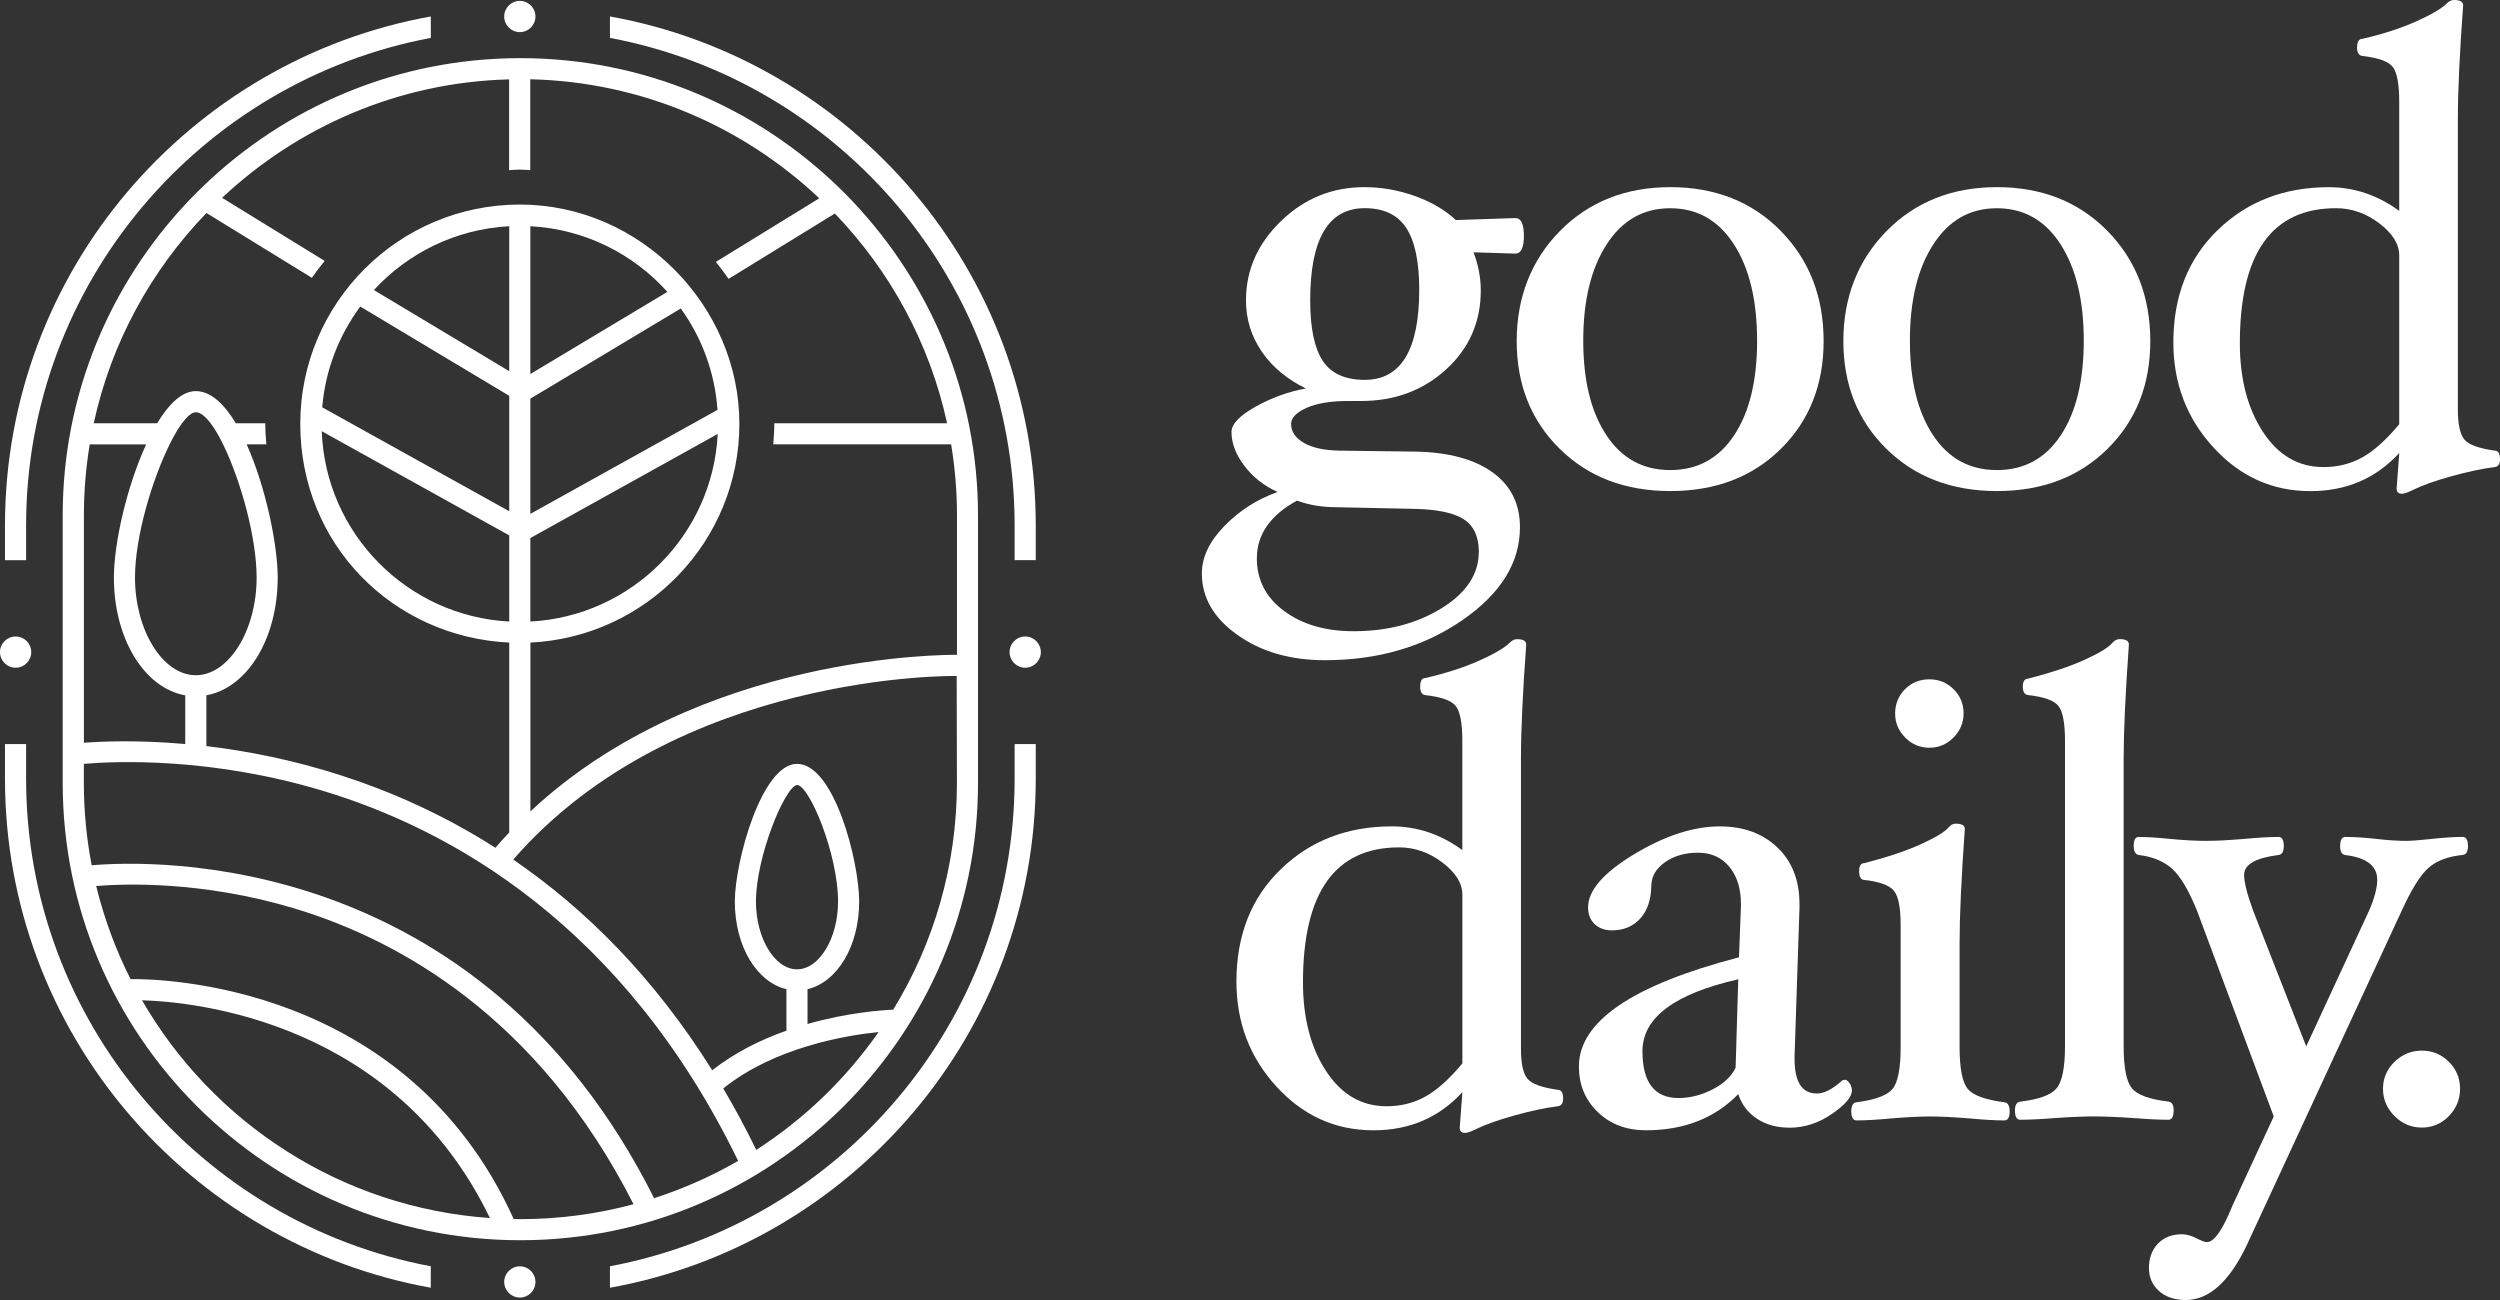<svg xmlns="http://www.w3.org/2000/svg" width="100" height="52" viewBox="0 0 100 52" fill="none"><rect x="0" y="0" width="100" height="52" fill="#333333" stroke="none"/><g clip-path="url(#clip0_3905_8512)"><path d="M34.136 8.087C33.939 7.877 33.735 7.671 33.526 7.471C30.231 4.29 25.749 2.326 20.815 2.326C15.881 2.326 11.421 4.28 8.127 7.448C7.919 7.649 7.715 7.854 7.516 8.063C4.415 11.341 2.508 15.756 2.508 20.61V31.323C2.508 41.405 10.72 49.609 20.813 49.609C30.907 49.609 39.12 41.407 39.12 31.323V20.61C39.12 15.767 37.223 11.363 34.134 8.087H34.136ZM8.26 8.521L12.474 11.112C12.636 10.88 12.807 10.653 12.988 10.437L8.883 7.912C11.907 5.077 15.927 3.288 20.365 3.175V6.807C20.507 6.8 20.648 6.784 20.791 6.784C20.935 6.784 21.069 6.8 21.21 6.805V3.171C25.681 3.272 29.734 5.07 32.772 7.931L28.634 10.476C28.814 10.694 28.981 10.923 29.143 11.155L33.394 8.541C35.598 10.833 37.186 13.717 37.884 16.93H30.972C30.972 16.93 30.972 16.945 30.972 16.953C30.972 17.231 30.951 17.502 30.931 17.773H38.045C38.198 18.696 38.279 19.642 38.279 20.607V26.193C37.936 26.193 27.997 26.114 21.216 32.456V25.703C25.861 25.48 29.575 21.647 29.575 16.953C29.575 12.26 25.635 8.182 20.793 8.182C15.95 8.182 12.011 12.117 12.011 16.953C12.011 21.79 15.725 25.48 20.37 25.703V33.296C20.182 33.495 19.999 33.7 19.817 33.911C15.672 31.268 11.46 30.223 8.255 29.844V27.811C9.886 27.52 11.108 25.556 11.108 23.101C11.108 21.803 10.634 19.483 9.865 17.773H10.653C10.631 17.502 10.612 17.229 10.612 16.953C10.612 16.945 10.612 16.938 10.612 16.93H9.433C8.967 16.157 8.424 15.644 7.832 15.644C7.284 15.644 6.753 16.157 6.286 16.93H3.749C4.448 13.706 6.045 10.812 8.26 8.518V8.521ZM29.526 46.436C28.469 47.047 27.344 47.546 26.164 47.928C19.159 33.952 6.04 34.405 3.667 34.611C3.463 33.547 3.354 32.448 3.354 31.323V30.554C4.682 30.442 8.47 30.292 12.927 31.636C17.97 33.156 24.922 36.961 29.526 46.436ZM3.588 17.776H5.846C5.075 19.451 4.556 21.721 4.556 23.104C4.556 25.559 5.779 27.523 7.41 27.814V29.761C5.56 29.598 4.126 29.653 3.356 29.71V20.61C3.356 19.645 3.436 18.699 3.589 17.776H3.588ZM7.832 27.009C6.513 27.009 5.4 25.22 5.4 23.102C5.4 21.467 6.086 19.186 6.785 17.775C6.952 17.436 7.12 17.147 7.281 16.931C7.484 16.655 7.675 16.49 7.833 16.49C8.012 16.49 8.215 16.654 8.425 16.931C8.59 17.147 8.759 17.437 8.924 17.775C9.622 19.197 10.265 21.498 10.265 23.102C10.265 25.22 9.152 27.009 7.833 27.009H7.832ZM20.37 15.834V20.45L12.889 16.293C13.014 14.79 13.562 13.41 14.411 12.262L20.37 15.834ZM14.956 11.602C16.318 10.121 18.232 9.163 20.37 9.049V14.848L14.956 11.602ZM20.37 21.416V24.862C16.288 24.646 13.02 21.342 12.87 17.248L20.37 21.416ZM27.232 12.339C28.067 13.498 28.594 14.887 28.7 16.395L21.214 20.555V15.946L27.232 12.339ZM21.214 14.961V9.049C23.389 9.164 25.329 10.153 26.696 11.675L21.214 14.961ZM28.709 17.357C28.506 21.401 25.261 24.648 21.214 24.862V21.522L28.709 17.357ZM5.68 40.011C7.811 40.074 15.796 40.849 19.596 48.721C13.645 48.31 8.506 44.907 5.68 40.011ZM20.548 48.762C16.279 39.316 6.398 39.149 5.222 39.164C4.63 37.993 4.166 36.745 3.848 35.441C4.955 35.348 8.077 35.23 11.749 36.329C15.859 37.561 21.508 40.617 25.342 48.169C23.897 48.557 22.38 48.766 20.815 48.766C20.725 48.766 20.637 48.764 20.547 48.762H20.548ZM30.25 45.995C29.829 45.132 29.388 44.312 28.93 43.538C30.975 41.893 33.825 41.416 35.145 41.281C33.837 43.153 32.173 44.758 30.25 45.996V45.995ZM31.88 38.773C30.989 38.773 30.238 37.532 30.238 36.064C30.238 34.266 31.393 31.475 31.88 31.398C32.369 31.398 33.522 34.159 33.522 36.064C33.522 37.532 32.769 38.773 31.88 38.773ZM35.729 40.387C35.312 40.404 33.923 40.497 32.301 40.958V39.567C33.489 39.287 34.367 37.849 34.367 36.064C34.367 34.474 33.375 30.554 31.88 30.554C30.468 30.554 29.393 34.466 29.393 36.064C29.393 37.849 30.271 39.287 31.457 39.567V41.226C30.449 41.582 29.407 42.09 28.488 42.811C26.123 39.029 23.357 36.318 20.529 34.383C27.061 26.878 38.172 27.034 38.268 27.04L38.277 31.323C38.277 34.64 37.346 37.743 35.729 40.387Z" fill="white"></path><path d="M60.956 9.434C60.956 9.907 60.843 10.144 60.614 10.144L58.94 10.092C59.133 10.591 59.231 11.101 59.231 11.618C59.231 12.881 58.768 13.933 57.846 14.775C56.924 15.618 55.792 16.039 54.453 16.039H53.929C53.228 16.039 52.672 16.132 52.261 16.315C51.851 16.499 51.644 16.714 51.644 16.96C51.644 17.266 51.815 17.518 52.157 17.717C52.498 17.914 52.977 18.016 53.589 18.026L56.636 18.065C57.95 18.092 58.972 18.368 59.703 18.895C60.434 19.42 60.798 20.153 60.798 21.091C60.798 22.512 60.026 23.754 58.482 24.815C56.938 25.876 55.11 26.408 52.996 26.408C51.609 26.408 50.443 26.07 49.495 25.395C48.548 24.722 48.074 23.902 48.074 22.938C48.074 22.29 48.374 21.658 48.976 21.04C49.577 20.423 50.286 19.969 51.104 19.68C50.559 19.434 50.116 19.085 49.773 18.631C49.431 18.179 49.26 17.728 49.26 17.28C49.26 16.963 49.582 16.625 50.228 16.264C50.874 15.905 51.543 15.663 52.236 15.539C51.48 15.17 50.892 14.679 50.471 14.066C50.051 13.452 49.839 12.768 49.839 12.014C49.839 10.803 50.307 9.746 51.24 8.843C52.175 7.939 53.286 7.486 54.576 7.486C55.26 7.486 55.934 7.605 56.595 7.841C57.257 8.078 57.803 8.398 58.233 8.802L60.614 8.723C60.843 8.723 60.956 8.959 60.956 9.432V9.434ZM59.153 22.072C59.153 21.468 58.954 21.036 58.553 20.773C58.154 20.511 57.484 20.371 56.545 20.354L53.488 20.289C52.882 20.289 52.347 20.201 51.881 20.024C50.809 20.61 50.274 21.38 50.274 22.334C50.274 23.2 50.638 23.902 51.366 24.441C52.094 24.98 53.021 25.249 54.145 25.249C55.496 25.249 56.67 24.943 57.663 24.329C58.654 23.717 59.152 22.965 59.152 22.072H59.153ZM56.769 11.591C56.769 10.469 56.595 9.644 56.25 9.117C55.904 8.59 55.35 8.327 54.589 8.327C53.135 8.327 52.408 9.555 52.408 12.011C52.408 13.124 52.577 13.933 52.913 14.438C53.25 14.943 53.809 15.195 54.589 15.195C56.041 15.195 56.769 13.993 56.769 11.59V11.591Z" fill="white"></path><path d="M72.945 13.643C72.945 15.389 72.375 16.826 71.237 17.952C70.099 19.079 68.624 19.642 66.813 19.642C65.002 19.642 63.524 19.076 62.381 17.945C61.238 16.815 60.668 15.38 60.668 13.643C60.668 11.907 61.243 10.413 62.395 9.243C63.548 8.073 65.019 7.486 66.813 7.486C68.607 7.486 70.086 8.07 71.231 9.237C72.374 10.402 72.945 11.872 72.945 13.645V13.643ZM70.283 13.618C70.283 12.014 69.974 10.73 69.355 9.77C68.736 8.809 67.887 8.33 66.807 8.33C65.727 8.33 64.888 8.813 64.265 9.778C63.641 10.743 63.33 12.024 63.33 13.62C63.33 15.215 63.636 16.468 64.252 17.401C64.866 18.336 65.719 18.803 66.808 18.803C67.898 18.803 68.749 18.34 69.363 17.415C69.977 16.491 70.285 15.225 70.285 13.62L70.283 13.618Z" fill="white"></path><path d="M86.012 13.643C86.012 15.389 85.442 16.826 84.303 17.952C83.165 19.079 81.69 19.642 79.879 19.642C78.068 19.642 76.591 19.076 75.448 17.945C74.304 16.815 73.734 15.38 73.734 13.643C73.734 11.907 74.309 10.413 75.462 9.243C76.613 8.071 78.086 7.486 79.879 7.486C81.673 7.486 83.152 8.07 84.297 9.237C85.44 10.402 86.012 11.872 86.012 13.645V13.643ZM83.35 13.618C83.35 12.014 83.04 10.73 82.421 9.77C81.802 8.809 80.953 8.33 79.873 8.33C78.793 8.33 77.955 8.813 77.331 9.778C76.707 10.743 76.396 12.024 76.396 13.62C76.396 15.215 76.703 16.468 77.318 17.401C77.933 18.336 78.785 18.803 79.875 18.803C80.964 18.803 81.815 18.34 82.429 17.415C83.043 16.491 83.351 15.225 83.351 13.62L83.35 13.618Z" fill="white"></path><path d="M100 18.374C100 18.562 99.931 18.664 99.79 18.683C99.29 18.745 98.709 18.868 98.047 19.052C97.386 19.237 96.871 19.421 96.5 19.606C96.306 19.702 96.165 19.749 96.077 19.749C95.935 19.749 95.865 19.68 95.865 19.54L95.971 18.119C95.04 19.136 93.854 19.645 92.414 19.645C90.893 19.645 89.602 19.062 88.535 17.895C87.467 16.729 86.934 15.329 86.934 13.698C86.934 11.847 87.524 10.35 88.705 9.205C89.886 8.06 91.367 7.488 93.15 7.488C94.168 7.488 95.108 7.805 95.969 8.436V4.064C95.969 3.354 95.881 2.891 95.706 2.672C95.531 2.454 95.126 2.309 94.493 2.238C94.353 2.22 94.283 2.109 94.283 1.902C94.283 1.67 94.353 1.553 94.495 1.553C95.324 1.361 96.041 1.128 96.648 0.856C97.256 0.585 97.665 0.342 97.877 0.132C97.965 0.044 98.057 0 98.155 0C98.401 0 98.526 0.069 98.526 0.21C98.385 2.121 98.314 3.646 98.314 4.785V16.368C98.314 16.974 98.403 17.378 98.578 17.584C98.753 17.791 99.157 17.937 99.79 18.026C99.931 18.026 100 18.142 100 18.374ZM95.969 16.969V10.222C95.969 9.767 95.704 9.336 95.172 8.934C94.64 8.53 94.064 8.328 93.44 8.328C90.876 8.328 89.594 10.129 89.594 13.73C89.594 15.152 89.902 16.334 90.516 17.273C91.13 18.213 91.939 18.683 92.94 18.683C93.51 18.683 94.028 18.554 94.493 18.294C94.959 18.035 95.45 17.593 95.969 16.969Z" fill="white"></path><path d="M62.524 43.941C62.524 44.129 62.454 44.231 62.314 44.25C61.813 44.312 61.232 44.435 60.571 44.62C59.909 44.804 59.395 44.989 59.023 45.173C58.829 45.269 58.689 45.316 58.6 45.316C58.458 45.316 58.389 45.247 58.389 45.107L58.495 43.686C57.563 44.703 56.377 45.212 54.937 45.212C53.417 45.212 52.125 44.629 51.058 43.462C49.991 42.297 49.457 40.896 49.457 39.265C49.457 37.414 50.047 35.917 51.228 34.772C52.41 33.627 53.891 33.055 55.673 33.055C56.691 33.055 57.631 33.372 58.493 34.003V29.631C58.493 28.922 58.404 28.458 58.229 28.239C58.054 28.021 57.65 27.876 57.017 27.805C56.876 27.788 56.807 27.676 56.807 27.469C56.807 27.237 56.876 27.12 57.018 27.12C57.847 26.928 58.564 26.695 59.172 26.424C59.78 26.152 60.189 25.909 60.4 25.7C60.489 25.611 60.58 25.567 60.678 25.567C60.924 25.567 61.049 25.637 61.049 25.777C60.909 27.688 60.838 29.213 60.838 30.352V41.935C60.838 42.541 60.926 42.945 61.101 43.151C61.276 43.358 61.681 43.505 62.314 43.593C62.454 43.593 62.524 43.709 62.524 43.941ZM58.495 42.536V35.79C58.495 35.334 58.229 34.903 57.697 34.501C57.165 34.097 56.589 33.895 55.965 33.895C53.401 33.895 52.119 35.697 52.119 39.297C52.119 40.719 52.427 41.901 53.041 42.84C53.655 43.781 54.464 44.25 55.465 44.25C56.035 44.25 56.553 44.121 57.018 43.861C57.484 43.602 57.975 43.161 58.495 42.536Z" fill="white"></path><path d="M71.548 45.105C71.059 45.105 70.634 44.984 70.272 44.744C69.909 44.503 69.663 44.176 69.532 43.763C68.592 44.728 67.362 45.211 65.844 45.211C65.052 45.211 64.408 44.966 63.908 44.48C63.407 43.995 63.156 43.388 63.156 42.659C63.156 40.861 65.291 39.404 69.559 38.292L69.638 36.239V36.173C69.638 35.542 69.481 35.04 69.17 34.667C68.858 34.294 68.444 34.108 67.924 34.108C67.405 34.108 66.968 34.233 66.606 34.484C66.246 34.733 66.061 35.047 66.053 35.423C66.044 35.985 65.897 36.423 65.611 36.74C65.326 37.056 64.947 37.214 64.472 37.214C64.19 37.214 63.963 37.13 63.786 36.964C63.611 36.797 63.523 36.575 63.523 36.294C63.523 35.619 64.137 34.911 65.367 34.168C66.597 33.427 67.737 33.056 68.791 33.056C69.739 33.056 70.507 33.337 71.096 33.898C71.685 34.46 71.979 35.215 71.979 36.162V36.319L71.782 42.266V42.359C71.782 43.28 72.08 43.741 72.677 43.741C72.967 43.741 73.305 43.566 73.692 43.216L73.785 43.189C73.855 43.189 73.921 43.235 73.983 43.326C74.044 43.419 74.076 43.517 74.076 43.623C74.076 43.877 73.811 44.187 73.278 44.556C72.746 44.925 72.17 45.11 71.548 45.11V45.105ZM69.532 39.171C66.976 39.751 65.698 40.71 65.698 42.047C65.698 43.296 66.18 43.921 67.141 43.921C67.606 43.921 68.062 43.804 68.512 43.571C68.962 43.337 69.266 43.049 69.424 42.706L69.53 39.171H69.532Z" fill="white"></path><path d="M80.387 44.448C80.387 44.692 80.316 44.817 80.175 44.817C79.815 44.817 79.354 44.79 78.792 44.738C78.162 44.686 77.633 44.659 77.205 44.659C76.778 44.659 76.244 44.686 75.631 44.738C75.079 44.79 74.621 44.817 74.262 44.817C74.122 44.817 74.051 44.694 74.051 44.448C74.051 44.228 74.12 44.11 74.262 44.091C75.008 43.995 75.489 43.815 75.704 43.553C75.919 43.292 76.026 42.73 76.026 41.871V37.01C76.026 36.31 75.936 35.849 75.756 35.63C75.576 35.411 75.183 35.268 74.576 35.197C74.436 35.197 74.365 35.08 74.365 34.846C74.365 34.632 74.434 34.525 74.575 34.525C75.494 34.288 76.247 34.036 76.833 33.768C77.42 33.501 77.788 33.279 77.936 33.104C78.023 33 78.12 32.946 78.225 32.946C78.47 32.946 78.593 33.016 78.593 33.156C78.453 35.121 78.383 36.646 78.383 37.734V41.866C78.383 42.727 78.491 43.287 78.705 43.55C78.92 43.814 79.409 43.993 80.174 44.09C80.314 44.107 80.385 44.227 80.385 44.446L80.387 44.448ZM78.543 28.54C78.543 28.909 78.409 29.229 78.142 29.5C77.873 29.772 77.551 29.909 77.174 29.909C76.796 29.909 76.473 29.773 76.206 29.5C75.938 29.229 75.805 28.907 75.805 28.54C75.805 28.172 75.936 27.83 76.2 27.567C76.463 27.303 76.789 27.173 77.174 27.173C77.559 27.173 77.875 27.303 78.142 27.567C78.409 27.83 78.543 28.155 78.543 28.54Z" fill="white"></path><path d="M86.946 44.421C86.946 44.665 86.877 44.79 86.736 44.79C86.376 44.79 85.915 44.768 85.353 44.723C84.72 44.679 84.19 44.657 83.759 44.657C83.328 44.657 82.814 44.679 82.191 44.723C81.629 44.768 81.168 44.79 80.808 44.79C80.667 44.79 80.598 44.667 80.598 44.421C80.598 44.201 80.667 44.083 80.808 44.066C81.555 43.977 82.039 43.801 82.263 43.533C82.488 43.265 82.6 42.702 82.6 41.844V29.631C82.6 28.921 82.511 28.456 82.336 28.237C82.161 28.018 81.757 27.873 81.125 27.803C80.984 27.786 80.913 27.674 80.913 27.467C80.913 27.261 80.983 27.146 81.125 27.146C82.047 26.909 82.802 26.657 83.391 26.389C83.98 26.121 84.347 25.895 84.498 25.71C84.584 25.614 84.682 25.565 84.786 25.565C85.033 25.565 85.156 25.635 85.156 25.775C85.015 27.74 84.946 29.267 84.946 30.353V41.839C84.946 42.7 85.055 43.261 85.274 43.53C85.494 43.798 85.98 43.974 86.736 44.063C86.877 44.08 86.946 44.198 86.946 44.417V44.421Z" fill="white"></path><path d="M98.719 33.836C98.719 34.06 98.65 34.179 98.509 34.197C97.912 34.258 97.453 34.433 97.132 34.72C96.812 35.007 96.458 35.574 96.071 36.422L89.855 49.841C89.162 51.279 88.352 52 87.432 52C86.983 52 86.625 51.879 86.358 51.639C86.09 51.398 85.957 51.089 85.957 50.712C85.957 50.335 86.077 49.994 86.317 49.745C86.559 49.494 86.879 49.37 87.282 49.37C87.471 49.37 87.688 49.436 87.932 49.567C88.09 49.645 88.204 49.685 88.275 49.685C88.565 49.685 88.91 49.194 89.304 48.212L90.95 44.659L87.879 36.424C87.553 35.621 87.227 35.066 86.897 34.763C86.568 34.459 86.121 34.271 85.559 34.2C85.419 34.183 85.348 34.063 85.348 33.839C85.348 33.597 85.414 33.478 85.547 33.478C85.888 33.478 86.305 33.505 86.794 33.556C87.342 33.608 87.825 33.635 88.242 33.635C88.659 33.635 89.157 33.608 89.764 33.556C90.321 33.505 90.779 33.478 91.141 33.478C91.281 33.478 91.351 33.599 91.351 33.839C91.351 34.063 91.281 34.183 91.141 34.2C90.223 34.315 89.764 34.58 89.764 34.995C89.764 35.285 89.884 35.763 90.125 36.425L92.249 41.855L94.764 36.425C94.98 35.925 95.089 35.514 95.089 35.189C95.089 34.635 94.665 34.307 93.815 34.202C93.675 34.184 93.605 34.066 93.605 33.847C93.605 33.601 93.675 33.478 93.815 33.478C94.185 33.478 94.595 33.505 95.05 33.556C95.493 33.608 95.896 33.635 96.259 33.635C96.439 33.635 96.734 33.613 97.142 33.569C97.704 33.508 98.157 33.476 98.501 33.476C98.647 33.476 98.718 33.597 98.718 33.837L98.719 33.836Z" fill="white"></path><path d="M98.402 43.552C98.402 43.973 98.252 44.337 97.956 44.643C97.657 44.949 97.296 45.103 96.874 45.103C96.452 45.103 96.089 44.949 95.781 44.643C95.475 44.337 95.32 43.973 95.32 43.552C95.32 43.131 95.474 42.771 95.781 42.473C96.089 42.175 96.454 42.025 96.874 42.025C97.294 42.025 97.656 42.175 97.956 42.473C98.254 42.771 98.402 43.131 98.402 43.552Z" fill="white"></path><path d="M1.044 21.016C1.044 11.33 8.03 3.246 17.232 1.516V0.658C7.562 2.4 0.199 10.861 0.199 21.016V22.407H1.044V21.016Z" fill="white"></path><path d="M1.044 31.153V29.762H0.199V31.153C0.199 41.306 7.562 49.768 17.231 51.51V50.651C8.029 48.922 1.044 40.839 1.044 31.151V31.153Z" fill="white"></path><path d="M20.793 1.284C21.139 1.284 21.418 1.004 21.418 0.659C21.418 0.314 21.139 0.035 20.793 0.035C20.448 0.035 20.168 0.314 20.168 0.659C20.168 1.004 20.448 1.284 20.793 1.284Z" fill="white"></path><path d="M20.793 51.902C21.139 51.902 21.418 51.623 21.418 51.278C21.418 50.933 21.139 50.653 20.793 50.653C20.448 50.653 20.168 50.933 20.168 51.278C20.168 51.623 20.448 51.902 20.793 51.902Z" fill="white"></path><path d="M0.625 26.709C0.971 26.709 1.25 26.429 1.25 26.084C1.25 25.739 0.971 25.46 0.625 25.46C0.28 25.46 0 25.739 0 26.084C0 26.429 0.28 26.709 0.625 26.709Z" fill="white"></path><path d="M40.585 21.016C40.585 11.33 33.6 3.246 24.398 1.516V0.658C34.069 2.399 41.43 10.861 41.43 21.014V22.405H40.585V21.014V21.016Z" fill="white"></path><path d="M40.585 31.153V29.762H41.43V31.153C41.43 41.306 34.068 49.768 24.398 51.51V50.651C33.6 48.922 40.585 40.839 40.585 31.151V31.153Z" fill="white"></path><path d="M41.008 26.709C41.353 26.709 41.633 26.429 41.633 26.084C41.633 25.739 41.353 25.46 41.008 25.46C40.663 25.46 40.383 25.739 40.383 26.084C40.383 26.429 40.663 26.709 41.008 26.709Z" fill="white"></path></g><defs><clipPath id="clip0_3905_8512"><rect width="100" height="52" fill="white"></rect></clipPath></defs></svg>